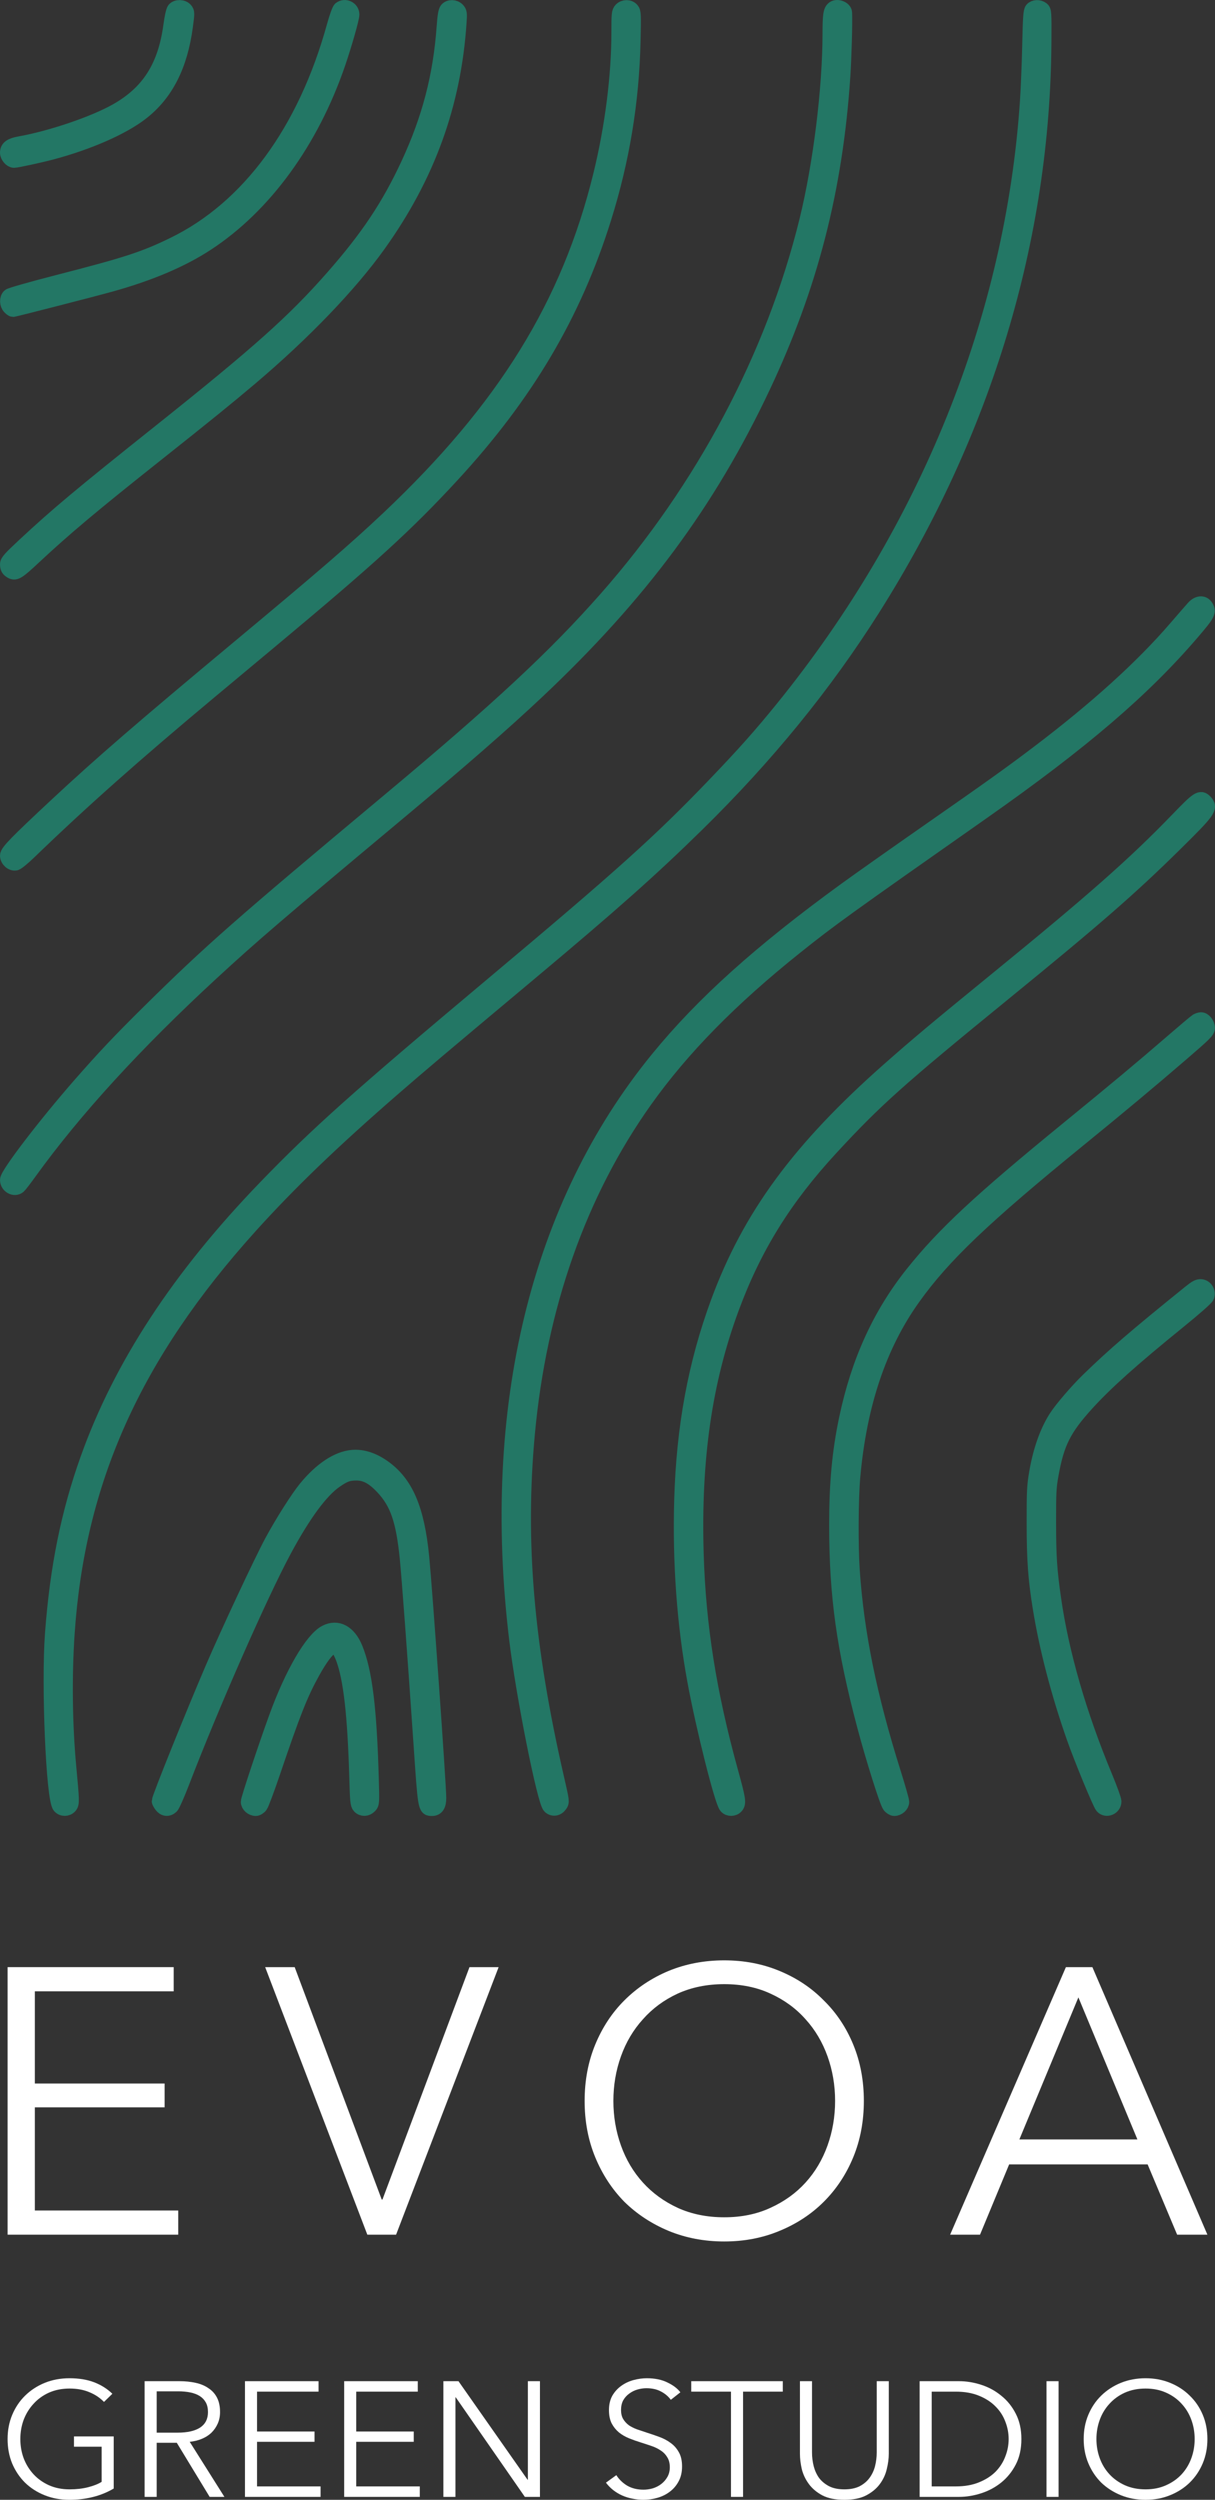 <svg width="160" height="329" viewBox="0 0 160 329" fill="none" xmlns="http://www.w3.org/2000/svg">
<rect x="0" y="0" width="160" height="329" fill="#333333" stroke="none"/>
<path fill-rule="evenodd" clip-rule="evenodd" d="M22.979 1.272C22.846 1.432 22.658 2.277 22.511 3.372C21.781 8.799 19.599 12.217 15.328 14.624C12.36 16.296 6.714 18.212 2.613 18.938C1.448 19.144 1 19.464 1 20.089C1 20.54 1.465 21.086 1.849 21.086C2.206 21.086 5.282 20.42 6.81 20.012C11.674 18.712 16.122 16.758 18.606 14.827C21.834 12.32 23.712 8.637 24.404 3.463C24.64 1.693 24.64 1.606 24.387 1.311C24.059 0.927 23.283 0.905 22.979 1.272ZM44.835 1.195C44.698 1.304 44.344 2.287 44.021 3.457C40.208 17.269 32.756 27.399 22.866 32.212C18.998 34.095 16.699 34.843 7.589 37.182C4.201 38.052 1.395 38.85 1.253 38.983C0.914 39.303 0.932 40.023 1.29 40.401C1.449 40.57 1.639 40.708 1.712 40.708C1.907 40.708 12.324 38.032 14.612 37.395C19.759 35.96 23.939 34.181 27.241 32.018C34.813 27.06 40.987 18.582 44.503 8.315C45.356 5.821 46.326 2.416 46.326 1.909C46.326 1.161 45.425 0.73 44.835 1.195ZM58.878 1.279C58.706 1.481 58.605 2.085 58.5 3.54C58.033 10.015 56.566 15.641 53.785 21.622C51.219 27.142 48.461 31.273 43.827 36.541C38.734 42.33 34.105 46.463 21.129 56.805C10.547 65.239 7.59 67.711 3.208 71.79C1.392 73.481 1 73.918 1.002 74.254C1.005 74.749 1.118 74.945 1.534 75.176C2.029 75.452 2.397 75.216 4.42 73.325C8.468 69.541 12.181 66.425 20.62 59.732C26.99 54.68 29.982 52.255 33.003 49.696C39.974 43.79 46.062 37.454 49.839 32.172C56.3 23.137 59.72 13.716 60.441 2.966C60.523 1.755 60.504 1.603 60.234 1.318C59.868 0.93 59.193 0.911 58.878 1.279ZM81.804 1.31C81.537 1.593 81.514 1.822 81.514 4.261C81.512 10.016 80.653 16.755 79.125 23.002C74.945 40.088 66.447 53.823 51.104 68.289C46.831 72.317 42.656 75.922 31.555 85.166C18.702 95.869 13.331 100.509 7.444 105.998C2.186 110.9 1 112.117 1 112.61C1 113.148 1.57 113.665 2.056 113.567C2.243 113.529 3.043 112.872 3.834 112.108C10.628 105.541 17.664 99.294 27.645 90.968C29.517 89.407 33.211 86.326 35.854 84.122C48.73 73.387 53.532 69.003 59.503 62.534C69.285 51.936 75.558 41.335 79.502 28.733C81.915 21.025 83.171 13.419 83.353 5.409C83.432 1.895 83.419 1.591 83.178 1.309C82.843 0.917 82.175 0.918 81.804 1.31ZM109.81 1.121C109.404 1.408 109.318 1.982 109.317 4.405C109.313 11.65 108.07 21.682 106.266 29.022C101.875 46.883 92.624 64.318 79.85 78.802C73.109 86.447 65.712 93.323 51.185 105.451C31.666 121.748 27.745 125.194 19.753 133.08C15.858 136.922 13.73 139.172 10.55 142.807C5.951 148.063 1 154.535 1 155.291C1 156.061 1.902 156.562 2.451 156.096C2.573 155.994 3.22 155.151 3.889 154.223C9.787 146.053 17.824 137.267 27.862 128.016C33.234 123.066 36.592 120.189 52.552 106.859C60.555 100.175 66.337 95.127 70.724 90.996C84.268 78.241 93.275 66.092 100.447 50.902C106.7 37.658 109.984 24.916 110.977 10.048C111.142 7.579 111.273 2.869 111.21 1.666C111.183 1.16 110.263 0.801 109.81 1.121ZM135.932 1.272C135.75 1.493 135.694 2.322 135.614 5.936C135.56 8.354 135.424 11.7 135.311 13.371C133.392 41.815 122.139 69.72 103.129 93.181C100.206 96.788 98.02 99.243 94.024 103.407C86.936 110.792 81.883 115.331 64.897 129.569C47.207 144.398 41.79 149.236 34.975 156.293C23.622 168.048 15.951 179.754 11.57 192.013C9.019 199.152 7.57 206.319 6.923 215.005C6.421 221.732 7.058 236.733 7.886 237.701C8.215 238.087 8.848 238.083 9.181 237.694C9.472 237.354 9.463 237.026 9.045 232.55C8.529 227.02 8.45 220.634 8.828 215.005C10.179 194.868 17.613 178.321 32.932 161.352C38.064 155.667 43.755 150.193 51.756 143.247C55.424 140.063 57.742 138.106 69.712 128.088C80.552 119.016 85.766 114.384 91.796 108.468C100.966 99.471 108.626 90.069 114.968 80.025C129.638 56.792 137.31 31.363 137.46 5.477C137.482 1.644 137.47 1.431 137.202 1.223C136.818 0.924 136.199 0.948 135.932 1.272ZM157.199 79.995C156.949 80.272 155.899 81.478 154.868 82.674C150.419 87.836 144.358 93.321 136.687 99.129C133.061 101.874 130.629 103.612 122.134 109.532C117.992 112.418 113.17 115.821 111.418 117.093C100.197 125.243 92.582 132.085 86.645 139.354C70.86 158.678 64.386 185.286 68.053 215.766C68.926 223.021 71.73 237.095 72.431 237.739C72.829 238.105 73.384 238.015 73.725 237.529C74.001 237.136 74 237.128 73.283 234.003C69.284 216.568 68.124 202.915 69.434 188.715C70.986 171.905 76.246 156.996 84.928 144.799C89.797 137.958 96.198 131.437 104.756 124.602C109.317 120.959 111.033 119.722 129.374 106.85C142.501 97.637 150.569 90.725 157.057 83.134C159.06 80.791 159.208 80.505 158.762 79.832C158.417 79.311 157.757 79.38 157.199 79.995ZM155.096 107.89C149.464 113.721 144.045 118.504 131.257 128.93C123.482 135.269 120.815 137.502 117.065 140.812C105.271 151.224 98.756 160.087 94.586 171.39C91.606 179.47 90.064 187.814 89.785 197.376C89.545 205.627 90.137 213.778 91.523 221.29C92.644 227.363 95.081 237.047 95.659 237.723C95.97 238.087 96.61 238.076 96.93 237.701C97.284 237.286 97.204 236.78 96.228 233.247C93.348 222.835 91.945 213.99 91.666 204.488C91.298 191.983 92.776 181.755 96.344 172.115C99.304 164.119 103.288 157.7 109.398 151.081C115.249 144.742 118.243 142.064 132.198 130.687C144.259 120.855 148.826 116.875 154.716 111.068C159.125 106.721 159.418 106.314 158.698 105.552C158.083 104.901 157.815 105.075 155.096 107.89ZM157.612 134.401C157.453 134.497 155.954 135.759 154.282 137.205C150.441 140.527 147.082 143.33 140.597 148.625C129.095 158.018 124.346 162.435 120.241 167.563C115.911 172.97 113.073 179.182 111.488 186.722C110.571 191.079 110.186 195.227 110.188 200.719C110.192 210.041 111.16 216.971 113.899 227.269C114.988 231.366 116.808 237.138 117.159 237.611C117.318 237.825 117.592 238 117.768 238C118.245 238 118.731 237.573 118.731 237.154C118.731 236.951 118.246 235.248 117.654 233.369C114.469 223.261 112.779 214.955 112.216 206.651C111.999 203.453 112.036 197.188 112.287 194.373C113.143 184.797 115.756 177.036 120.226 170.783C124.204 165.219 129.465 160.205 142.19 149.846C147.343 145.652 151.411 142.255 155.549 138.692C158.622 136.047 158.988 135.684 158.988 135.282C158.988 134.78 158.544 134.216 158.155 134.223C158.016 134.225 157.771 134.306 157.612 134.401ZM156.726 170.11C149.606 175.855 146.705 178.35 143.311 181.649C141.85 183.069 139.816 185.438 139.105 186.548C137.9 188.428 137.026 190.897 136.521 193.85C136.226 195.574 136.193 196.238 136.197 200.442C136.202 205.327 136.373 207.73 136.986 211.541C137.848 216.896 139.404 222.863 141.467 228.725C142.427 231.454 144.856 237.339 145.177 237.714C145.669 238.291 146.679 237.876 146.679 237.096C146.679 236.862 146.15 235.4 145.504 233.848C142.08 225.62 139.767 217.613 138.733 210.406C138.194 206.649 138.077 204.866 138.073 200.365C138.07 196.373 138.103 195.733 138.399 194.086C139.155 189.871 140.072 188.038 143.087 184.716C145.588 181.961 149.062 178.854 155.223 173.859C157.362 172.124 158.826 170.832 158.911 170.602C159.118 170.04 158.746 169.413 158.17 169.353C157.816 169.316 157.513 169.476 156.726 170.11ZM46.398 191.819C44.465 191.989 42.294 193.429 40.293 195.869C39.227 197.169 37.204 200.356 35.833 202.895C34.442 205.473 30.065 214.816 28.022 219.571C25.426 225.612 20.984 236.645 20.984 237.053C20.984 237.129 21.119 237.374 21.284 237.596C21.632 238.064 22.127 238.118 22.545 237.731C22.705 237.584 23.34 236.152 23.956 234.551C27.899 224.296 34.283 209.803 37.428 203.968C39.949 199.291 42.232 196.191 44.127 194.873C45.327 194.04 45.846 193.85 46.935 193.85C48.174 193.85 49.193 194.402 50.453 195.754C52.345 197.786 53.131 200.066 53.633 204.981C53.889 207.487 54.652 217.766 55.434 229.229C56.041 238.124 56.02 238 56.897 238C57.496 238 57.766 237.567 57.766 236.608C57.765 234.94 55.949 209.289 55.522 204.933C54.904 198.614 53.431 195.183 50.439 193.092C49.066 192.133 47.705 191.704 46.398 191.819ZM42.889 214.867C41.104 215.802 38.507 220.264 36.429 225.966C35.021 229.829 32.713 236.767 32.713 237.136C32.713 237.574 33.188 238 33.676 238C33.852 238 34.122 237.83 34.276 237.622C34.43 237.415 35.16 235.466 35.898 233.292C38.612 225.295 39.562 222.899 41.157 220.031C42.208 218.14 43.039 217.044 43.659 216.731C44.15 216.483 44.169 216.486 44.503 216.853C44.691 217.059 45.012 217.68 45.216 218.233C46.221 220.947 46.761 225.707 46.996 233.924C47.085 237.043 47.126 237.467 47.363 237.718C47.719 238.095 48.282 238.074 48.664 237.67C48.97 237.346 48.974 237.283 48.878 233.953C48.615 224.811 48.02 219.996 46.776 216.953C45.919 214.858 44.43 214.059 42.889 214.867Z" fill="#237765" stroke="#237765" stroke-width="2"/>
<path d="M4.587 290.922H23.471V294.105H1V258.895H22.873V262.078H4.587V274.212H21.677V277.345H4.587V290.922Z" fill="white"/>
<path d="M50.266 289.48H50.366L61.825 258.895H65.662L52.159 294.105H48.373L34.92 258.895H38.806L50.266 289.48Z" fill="white"/>
<path d="M113.758 276.5C113.758 279.185 113.293 281.655 112.363 283.91C111.433 286.164 110.138 288.12 108.477 289.778C106.849 291.403 104.906 292.679 102.647 293.607C100.422 294.536 97.997 295 95.373 295C92.749 295 90.308 294.536 88.049 293.607C85.823 292.679 83.88 291.403 82.219 289.778C80.592 288.12 79.313 286.164 78.383 283.91C77.453 281.655 76.988 279.185 76.988 276.5C76.988 273.814 77.453 271.344 78.383 269.09C79.313 266.835 80.592 264.896 82.219 263.271C83.88 261.614 85.823 260.321 88.049 259.392C90.308 258.464 92.749 258 95.373 258C97.997 258 100.422 258.464 102.647 259.392C104.906 260.321 106.849 261.614 108.477 263.271C110.138 264.896 111.433 266.835 112.363 269.09C113.293 271.344 113.758 273.814 113.758 276.5ZM109.972 276.5C109.972 274.444 109.639 272.488 108.975 270.631C108.311 268.775 107.347 267.15 106.085 265.758C104.823 264.332 103.278 263.205 101.452 262.376C99.658 261.547 97.632 261.133 95.373 261.133C93.114 261.133 91.072 261.547 89.245 262.376C87.451 263.205 85.923 264.332 84.661 265.758C83.399 267.15 82.435 268.775 81.771 270.631C81.107 272.488 80.775 274.444 80.775 276.5C80.775 278.555 81.107 280.511 81.771 282.368C82.435 284.225 83.399 285.849 84.661 287.242C85.923 288.634 87.451 289.745 89.245 290.574C91.072 291.403 93.114 291.817 95.373 291.817C97.632 291.817 99.658 291.403 101.452 290.574C103.278 289.745 104.823 288.634 106.085 287.242C107.347 285.849 108.311 284.225 108.975 282.368C109.639 280.511 109.972 278.555 109.972 276.5Z" fill="white"/>
<path d="M129.056 294.105H125.12L140.366 258.895H143.853L159 294.105H155.014L151.128 284.855H132.892L129.056 294.105ZM134.237 281.572H149.783L142.01 262.873L134.237 281.572Z" fill="white"/>
<path d="M13.694 316.118C13.149 315.559 12.502 315.129 11.751 314.828C11.001 314.512 10.14 314.355 9.168 314.355C8.167 314.355 7.262 314.534 6.453 314.892C5.658 315.251 4.981 315.738 4.422 316.355C3.863 316.957 3.428 317.659 3.119 318.462C2.825 319.265 2.678 320.111 2.678 321C2.678 321.889 2.825 322.735 3.119 323.537C3.428 324.34 3.863 325.043 4.422 325.645C4.981 326.247 5.658 326.727 6.453 327.086C7.262 327.444 8.167 327.623 9.168 327.623C10.051 327.623 10.861 327.53 11.597 327.344C12.333 327.157 12.929 326.921 13.385 326.634V322.011H9.742V320.656H14.974V327.516C14.121 328.018 13.201 328.39 12.215 328.634C11.229 328.878 10.206 329 9.146 329C7.969 329 6.88 328.799 5.879 328.398C4.878 327.996 4.017 327.444 3.296 326.742C2.575 326.025 2.008 325.179 1.596 324.204C1.199 323.229 1 322.161 1 321C1 319.838 1.206 318.77 1.618 317.795C2.03 316.821 2.597 315.982 3.318 315.279C4.054 314.562 4.915 314.003 5.901 313.602C6.902 313.2 7.984 313 9.146 313C10.397 313 11.486 313.179 12.414 313.537C13.341 313.896 14.136 314.398 14.798 315.043L13.694 316.118Z" fill="white"/>
<path d="M20.633 328.613H19.043V313.387H23.635C24.4 313.387 25.107 313.459 25.754 313.602C26.417 313.745 26.983 313.982 27.454 314.312C27.94 314.627 28.315 315.043 28.58 315.559C28.845 316.075 28.977 316.706 28.977 317.451C28.977 318.011 28.874 318.519 28.668 318.978C28.462 319.437 28.183 319.838 27.829 320.183C27.476 320.512 27.057 320.778 26.571 320.978C26.085 321.179 25.556 321.308 24.982 321.365L29.551 328.613H27.609L23.282 321.494H20.633V328.613ZM20.633 320.161H23.392C24.672 320.161 25.659 319.939 26.35 319.494C27.042 319.036 27.388 318.355 27.388 317.451C27.388 316.95 27.292 316.527 27.101 316.183C26.91 315.838 26.645 315.559 26.306 315.344C25.968 315.129 25.556 314.971 25.07 314.871C24.584 314.77 24.047 314.72 23.458 314.72H20.633V320.161Z" fill="white"/>
<path d="M33.848 327.236H42.215V328.613H32.259V313.387H41.95V314.763H33.848V320.011H41.42V321.365H33.848V327.236Z" fill="white"/>
<path d="M46.913 327.236H55.28V328.613H45.324V313.387H55.015V314.763H46.913V320.011H54.485V321.365H46.913V327.236Z" fill="white"/>
<path d="M69.471 326.355H69.515V313.387H71.104V328.613H69.117L60.022 315.516H59.978V328.613H58.388V313.387H60.375L69.471 326.355Z" fill="white"/>
<path d="M88.339 315.838C88 315.38 87.566 315.014 87.036 314.742C86.506 314.455 85.866 314.312 85.116 314.312C84.733 314.312 84.343 314.369 83.946 314.484C83.548 314.598 83.188 314.778 82.864 315.021C82.54 315.251 82.275 315.545 82.069 315.903C81.878 316.261 81.782 316.684 81.782 317.172C81.782 317.659 81.878 318.061 82.069 318.376C82.26 318.692 82.511 318.964 82.82 319.193C83.144 319.408 83.504 319.588 83.901 319.731C84.314 319.874 84.74 320.018 85.182 320.161C85.726 320.333 86.271 320.519 86.816 320.72C87.375 320.921 87.875 321.186 88.317 321.516C88.758 321.831 89.119 322.24 89.398 322.742C89.678 323.229 89.818 323.853 89.818 324.613C89.818 325.373 89.663 326.032 89.354 326.591C89.06 327.136 88.67 327.588 88.184 327.946C87.713 328.304 87.169 328.57 86.551 328.742C85.947 328.914 85.336 329 84.718 329C84.247 329 83.776 328.95 83.305 328.849C82.834 328.763 82.385 328.627 81.959 328.441C81.532 328.254 81.135 328.018 80.766 327.731C80.399 327.444 80.075 327.114 79.795 326.742L81.164 325.752C81.502 326.297 81.973 326.756 82.577 327.129C83.195 327.487 83.916 327.666 84.74 327.666C85.138 327.666 85.542 327.609 85.954 327.494C86.367 327.365 86.735 327.179 87.058 326.935C87.397 326.677 87.669 326.369 87.875 326.011C88.096 325.638 88.206 325.208 88.206 324.72C88.206 324.19 88.096 323.752 87.875 323.408C87.669 323.05 87.389 322.756 87.036 322.527C86.683 322.283 86.278 322.082 85.822 321.924C85.366 321.767 84.888 321.609 84.387 321.451C83.872 321.294 83.364 321.114 82.864 320.914C82.363 320.713 81.915 320.455 81.517 320.14C81.12 319.81 80.796 319.408 80.546 318.935C80.31 318.462 80.193 317.881 80.193 317.193C80.193 316.462 80.34 315.831 80.634 315.301C80.943 314.77 81.341 314.333 81.826 313.989C82.312 313.645 82.849 313.394 83.438 313.236C84.026 313.079 84.608 313 85.182 313C86.242 313 87.147 313.186 87.897 313.559C88.648 313.917 89.215 314.347 89.597 314.849L88.339 315.838Z" fill="white"/>
<path d="M97.851 328.613H96.261V314.763H91.029V313.387H103.083V314.763H97.851V328.613Z" fill="white"/>
<path d="M111.192 329C110.015 329 109.051 328.806 108.3 328.419C107.549 328.018 106.953 327.516 106.512 326.914C106.07 326.312 105.761 325.659 105.585 324.957C105.423 324.24 105.342 323.566 105.342 322.935V313.387H106.931V322.763C106.931 323.38 107.005 323.982 107.152 324.57C107.299 325.143 107.535 325.659 107.858 326.118C108.197 326.562 108.639 326.928 109.183 327.215C109.728 327.487 110.397 327.623 111.192 327.623C111.987 327.623 112.656 327.487 113.201 327.215C113.746 326.928 114.18 326.562 114.504 326.118C114.842 325.659 115.085 325.143 115.232 324.57C115.379 323.982 115.453 323.38 115.453 322.763V313.387H117.042V322.935C117.042 323.566 116.954 324.24 116.777 324.957C116.615 325.659 116.314 326.312 115.872 326.914C115.431 327.516 114.827 328.018 114.062 328.419C113.311 328.806 112.355 329 111.192 329Z" fill="white"/>
<path d="M121.104 313.387H126.291C127.263 313.387 128.234 313.545 129.206 313.86C130.192 314.175 131.075 314.656 131.855 315.301C132.65 315.932 133.29 316.727 133.775 317.688C134.261 318.634 134.504 319.738 134.504 321C134.504 322.276 134.261 323.387 133.775 324.333C133.29 325.279 132.65 326.075 131.855 326.72C131.075 327.351 130.192 327.824 129.206 328.14C128.234 328.455 127.263 328.613 126.291 328.613H121.104V313.387ZM122.693 327.236H125.85C127.027 327.236 128.05 327.057 128.919 326.699C129.802 326.34 130.53 325.874 131.104 325.301C131.678 324.713 132.105 324.046 132.385 323.301C132.679 322.555 132.826 321.788 132.826 321C132.826 320.211 132.679 319.444 132.385 318.699C132.105 317.953 131.678 317.294 131.104 316.72C130.53 316.132 129.802 315.659 128.919 315.301C128.05 314.942 127.027 314.763 125.85 314.763H122.693V327.236Z" fill="white"/>
<path d="M139.401 328.613H137.812V313.387H139.401V328.613Z" fill="white"/>
<path d="M159 321C159 322.161 158.794 323.229 158.382 324.204C157.97 325.179 157.396 326.025 156.66 326.742C155.939 327.444 155.078 327.996 154.077 328.398C153.091 328.799 152.016 329 150.854 329C149.691 329 148.609 328.799 147.609 328.398C146.622 327.996 145.761 327.444 145.026 326.742C144.304 326.025 143.738 325.179 143.326 324.204C142.914 323.229 142.708 322.161 142.708 321C142.708 319.838 142.914 318.77 143.326 317.795C143.738 316.821 144.304 315.982 145.026 315.279C145.761 314.562 146.622 314.003 147.609 313.602C148.609 313.2 149.691 313 150.854 313C152.016 313 153.091 313.2 154.077 313.602C155.078 314.003 155.939 314.562 156.66 315.279C157.396 315.982 157.97 316.821 158.382 317.795C158.794 318.77 159 319.838 159 321ZM157.322 321C157.322 320.111 157.175 319.265 156.881 318.462C156.586 317.659 156.16 316.957 155.6 316.355C155.041 315.738 154.357 315.251 153.547 314.892C152.752 314.534 151.855 314.355 150.854 314.355C149.853 314.355 148.948 314.534 148.138 314.892C147.344 315.251 146.667 315.738 146.107 316.355C145.548 316.957 145.121 317.659 144.827 318.462C144.533 319.265 144.385 320.111 144.385 321C144.385 321.889 144.533 322.735 144.827 323.537C145.121 324.34 145.548 325.043 146.107 325.645C146.667 326.247 147.344 326.727 148.138 327.086C148.948 327.444 149.853 327.623 150.854 327.623C151.855 327.623 152.752 327.444 153.547 327.086C154.357 326.727 155.041 326.247 155.6 325.645C156.16 325.043 156.586 324.34 156.881 323.537C157.175 322.735 157.322 321.889 157.322 321Z" fill="white"/>
</svg>
